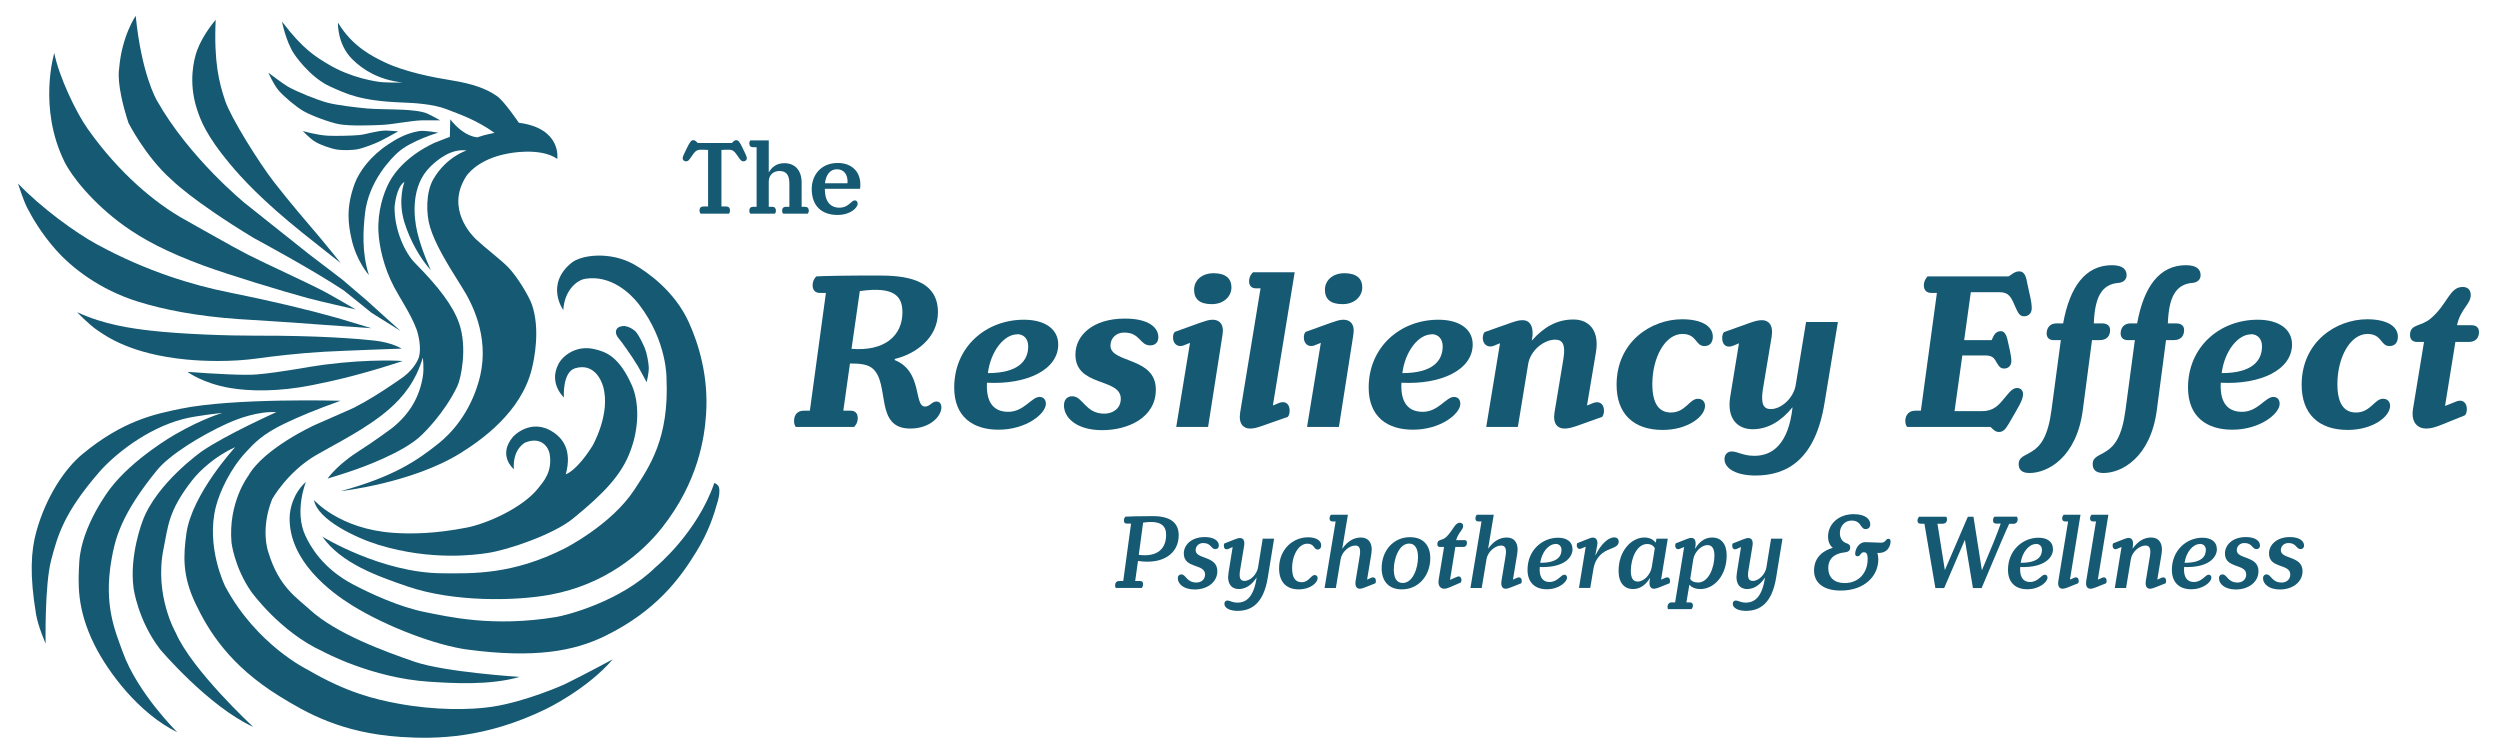 <?xml version="1.0" encoding="UTF-8"?>
<svg id="uuid-210ee2ec-e4f3-4c95-b9e1-b5b0a2af280f" data-name="production" xmlns="http://www.w3.org/2000/svg" viewBox="0 0 2073.13 626.26">
  <g>
    <path d="M274.19,71.95c13.02,5.81,24.56,11.79,59.62,13.05,9.2.33,25.51,1.26,36.4,5.53,10.36,4.06,24.48,8.65,39.91,19.67,0,0-8.11,1.43-14.09,3.63,0,0-10.58.36-22.65-14.86l-.34,14.55s-4.28,1.51-12.28,4.72c0,0-26.33,10.85-38.1,33.06-4.69,8.84-9.75,24.3-8.82,41.24.65,11.78,4.21,28.82,12.92,45.4,4.83,9.2,14.07,22.78,18.58,34.96,1.87,5.04,4.11,15.61,2.1,23.09,0,0-2.37,8.48-12.57,16.28,0,0-29.53,21.32-47.48,28.56l-26.45,11.65s-42.19,19.21-55.1,42.19c0,0-16.81,22.02-13.85,55.41,0,0,2.45,20.62,16.37,40.62,0,0,23.93,33.37,59.19,49.43,0,0,40.31,22.09,88.47,25.19,18.7,1.2,49.99,3.24,74.86-4,0,0-62.11-3.9-87.45-12.69-22.85-7.92-64.38-22.72-86.58-43.13-10.79-9.92-25.5-18.58-34.32-47.54,0,0-6.93-18.58,3.15-44.08,0,0,12.66-22.65,36.52-36.52,15.95-9.27,41.78-21.87,60.14-37.78,12.18-10.56,22.4-23.44,28.28-42.99,0,0,1.16,8.27.06,15.28-2.59,16.43-10.14,30.6-25.19,42.82,0,0-14.17,10.7-30.54,21.09,0,0-14.94,9.62-23.32,21.1,0,0,16.71-5.04,24.26-7.87,0,0,39.67-13.54,54.47-28.97,0,0,18.18-17.14,28.97-39.99,2.85-6.05,8.46-31.64,1.4-51.94-5.05-14.51-16.93-30.16-36.66-50.07-7.78-7.85-17.07-26.61-16.89-46.46,0,0,1.3-16.57,8.2-20.76,0,0-5.74,14.66-.13,33.22,4.5,14.86,13.24,30.52,22.04,39.99,0,0-7.62-15.97-11.33-31.8-2.75-11.72-5.84-37.77,11.02-54.15,5.89-5.72,17.23-15.07,29.94-13.3,0,0-16.69,5.14-27.5,23.68-6.37,10.93-6.19,28.78-2.76,40,4.17,13.63,13.14,28.67,26.8,50.34,7.4,11.73,22.4,39.52,14.76,72.77-2.84,12.37-11.5,37.78-34.8,56.36-17.34,13.83-36.79,27.38-80.87,39.34,0,0,59.19-6.56,99.26-31.51,17.25-10.74,50.29-33.81,59.19-69.76,2.01-8.11,7.18-33.01.07-53.47-2.24-6.45-11.78-22.84-19.9-31.15-5.56-5.69-18.92-15.92-26.23-22.75-3.2-2.98-25.72-25.33-8.38-52.37,0,0,8.61-14.24,34.74-18.97,0,0,26.49-5.56,40.82,4.48,0,0,3.96-25.32-31.87-29.98,0,0-12.04-17.81-18.05-22.04-8.4-5.92-19.84-10.29-37.92-13.15-14.03-2.22-38.4-6.9-54.88-14.77-10.74-5.13-27.19-13.23-39.15-33.07,0,0-.84,17.74,11.86,30.34,8.85,8.78,21.73,17.01,41.57,19.31,0,0-7.87.25-16.06-.21-5.56-.31-26.77-3.67-45.24-14.8-10.33-6.22-20.89-12.18-38.52-35.48,0,0,3.04,16.06,9.87,26.56,0,0,12.69,19.55,30.44,27.47Z" fill="#155973"/>
    <path d="M408,586.09c-17.77,2.73-47.49,3.07-78.14-2.68-18.26-3.42-42.13-8.88-74.69-28.03,0,0-42.29-20.32-68.42-69.12,0,0-16.37-32.91-7.64-66.41,3.26-12.5,11.99-31.26,25.05-45.19,6.64-7.09,13.35-14.69,32.73-23.85,11.5-5.43,23.68-10.62,45.49-18.48,0,0-88.36-2.51-132.59,6.63-21.42,4.43-47.8,9.75-81.5,37.67-14.82,12.28-30.16,35.56-38.1,64.01-4.62,16.53-5.63,36.46-.31,68.64,1.66,10.04,7.96,24.44,7.96,24.44,0,0-.93-48.37,4.65-69.46,5.42-20.47,10.5-38.86,39.46-72.4,12.41-14.38,39.13-36.2,69.51-44.26,11.74-3.12,33.01-5.18,33.01-5.18,0,0-15.88,4.32-39.81,18.17,0,0-34.36,19.65-53.26,44.56,0,0-24.02,30.82-25.66,61.06-.92,17-2.4,38.41,12.62,68.58,11.12,22.33,36.52,56.67,68.64,72.41,0,0-32.95-32.38-45.25-66.58-6.37-17.71-15.86-38.83-9.3-76.52,2.96-17.01,7.8-37.51,37.81-74.26,10.45-12.8,36.3-28.63,57.61-38.41,9.93-4.55,26.56-10.5,41.31-9.65,0,0-41.56,18.58-61.71,32.43,0,0-37.56,26.3-49.21,57.79,0,0-11.24,28.79-7.46,55.87,0,0,3.46,26.45,22.04,50.69,0,0,39.99,47.23,77.14,64.23,0,0-50.69-46.91-64.23-78.08,0,0-18.05-31.15-10.08-69.9,3.89-18.91,3.78-30.73,23.3-56.04,7-9.08,20.44-21.03,36.1-27.98,0,0-36.01,39.05-40.51,71.71-2.59,18.79-3.3,35.11,7.55,57.96,11.11,23.41,28.76,51.56,69.58,76.82,22.6,13.99,51.59,30.55,100.61,33.82,29.65,1.98,70.34,1.22,120.41-23.12,0,0,34.02-16.23,55.41-41.24,0,0-25.74,13.87-40.19,20.84,0,0-31.17,14.1-59.93,18.52Z" fill="#155973"/>
    <path d="M258.37,319.47c19.19-3.78,41.61-8.94,75.62-20.1,0,0-25.58-2.01-64.81,3-14.65,1.87-34.44,6.17-55.81,8.1-10.65.96-34.7-.4-57.91-2.1,0,0,12.65,9.51,35.16,13.34,16.73,2.85,40.1,3.2,67.76-2.24Z" fill="#155973"/>
    <path d="M268.89,291.68c18.29-.98,64.18-2.6,64.18-2.6,0,0-8.27-5.21-23.28-6.74-14.86-1.52-45.37-4.13-97.88-3.98-22.08.06-61.42-1.23-87.06-4.2-15.6-1.81-38.54-4.84-60.91-15.3,0,0,9.46,10.04,16.8,15,7.56,5.11,27.67,19.76,73.58,24.26,13.89,1.36,37.05,2.23,59.43-.92,12.28-1.73,35.5-4.46,55.14-5.51Z" fill="#155973"/>
    <path d="M114.29,250.08c21.11,6.63,48.75,12.06,82.88,14.48,17.38,1.23,37.6,2.2,64.01,4.3l46.75,3.31s-21.15-6.49-28.24-8.51c-22.31-6.36-55.32-14.31-90.32-21.3-27.97-5.59-66.98-16.81-109.06-39.76-17.98-9.81-46.2-30.33-65.4-50.43,0,0,4.66,14.48,7.61,20.12,4.33,8.3,11.77,21.29,23.68,34.73,13.49,15.22,36.41,33.12,68.1,43.07Z" fill="#155973"/>
    <path d="M141.95,148.73s16.5,17.1,68.41,48.61c0,0,48.61,26.11,74.71,43.51l23.1,18.6,24,15-11.7-10.5-15.9-14.4-20.7-17.7-27.91-21.3-52.81-42.01s-46.51-37.81-73.21-85.52c0,0-12.6-21.3-17.4-69.91,0,0-11.7,16.8-13.8,44.41,0,0-2.7,12.3,7.8,44.41,0,0,14.1,27.91,35.41,46.81Z" fill="#155973"/>
    <path d="M103.24,187.44c14.94,10.72,34.73,21.53,66.26,33.07,21.17,7.74,63.82,20.71,85.57,26.65,9.87,2.7,39.84,9.43,39.84,9.43,0,0-18.96-11.12-25.44-14.53-15.7-8.27-48.11-22.83-63.91-30.91-13.36-6.83-39.38-21.83-52.51-29.11-24.09-13.36-54.35-38.35-80.42-75.32-9.87-14-23.76-43.41-27.61-62.71,0,0-13.7,44.95,8.4,90.02,5.96,12.15,23.55,34.57,49.81,53.41Z" fill="#155973"/>
    <path d="M190.56,135.83c10.25,12.3,27.24,30.72,60.56,57.48,8.81,7.08,31.41,24.84,31.41,24.84,0,0-12.67-15.84-17.63-21.63-9.94-11.62-24.84-29-37.66-45.51-12.31-15.85-35.75-53.21-40.54-67.46-4.99-14.82-9.45-32.05-7.85-67.14,0,0-10.48,11.96-15.39,25.32-2.88,7.85-7.22,26.43-.32,48.23,3.04,9.61,7.95,22.52,27.41,45.87Z" fill="#155973"/>
    <path d="M596.18,404.1c-.73-2.58-3.84-3.61-3.84-3.61-14.2,41.51-48.61,69.76-48.61,69.76-29.26,28.81-74.53,40.1-82.58,41.42-52.75,8.69-90.26-.46-108.47-4.05-21.7-4.27-45.67-15.5-59.86-22.95-25.44-13.37-35.57-31.85-39.61-40.51-9.39-20.12.45-44.56.45-44.56-10.35,9.45-13.45,21.9-13.5,30.16-.24,35.54,33.79,61.06,51.67,72.15,29.26,18.15,70.49,33.41,95.96,36.77,55.57,7.34,88.17,1.32,113.87-11.25,42.67-20.87,62.29-47.93,75.76-69.9,10.45-17.04,14.41-30.05,17.93-42.34.9-3.15,1.72-7.97.84-11.09Z" fill="#155973"/>
    <path d="M467.1,257.09c.93-15.84,10.81-24.74,18.35-25.93,20.85-3.27,37.07,11.73,44.27,21.06,23.83,30.89,22.99,61.96,22.99,61.96,2.22,49.32-14.1,72.69-26.56,91.79-19.09,29.27-57.92,48.83-57.92,48.83-43.33,21.9-76.24,20.79-101.75,20.6-50.39-.39-99.19-30.4-99.19-30.4,15.55,22.04,45.2,32.62,70.6,41.31,38.07,13.03,89.27,12.24,118.52,6.82,45.54-8.45,75.94-34.43,92.6-55.56,30.22-38.31,35.19-74.98,36.49-93.89,2.17-31.56-6.13-58.23-14.14-76.08-11.81-26.32-34.91-42.25-45.5-48.26-19.44-11.04-43.64-8.18-51.95-1.38-22.1,18.06-6.83,39.15-6.83,39.15Z" fill="#155973"/>
    <path d="M386.72,437.56c-25.43,4.98-45.19,5.35-60.45,4.3-45.05-3.12-65.89-27.23-65.89-27.23,2.75,16.38,35.36,31.66,53.6,37.22,44.45,13.56,81.29,8.04,89.78,6.82,18.16-2.62,55.44-15.73,71.15-28.45,27.2-22.04,39.8-36.57,46.81-53.59,9.17-22.28,8-44.16,2.23-57.14-10.67-24-21.54-27.93-31.85-30.14-14.02-3.01-25.17,5.23-28.96,12.45-8.46,16.11,4.46,27.79,4.46,27.79,0,0-1.44-21.1,9.44-24.25,15.25-4.41,21.43,9.41,23.07,15.07,6.55,22.67-8.78,49.28-8.78,49.28-13.51,21.43-22.15,23.59-22.15,23.59,5.64-20.71-3.5-30.19-9.96-34.6-19-12.98-33.81,3.54-33.81,3.54-13.11,15.47.66,26.87.66,26.87-1.05-17.43,9.73-22.23,9.73-22.23,13.51-5.13,19.15,4.35,20.03,9.78,2.36,14.68-5.13,22.75-9.7,28.44-12.89,16.04-41.89,29.08-59.37,32.5Z" fill="#155973"/>
    <path d="M329.79,126.53c10.99-9.96,33.61-16.5,33.61-16.5,0,0-11.38-2.08-15.75-1.35-11.93,1.99-20.38,7.52-25.81,11.1-14.55,9.6-23.85,22.24-27.61,32.26-7.65,20.4-5.25,34.55-2.85,45.61,4.13,19.08,14.55,30.46,14.55,30.46-6.15-18.9-4.66-38.08-3.3-50.71,2.95-27.36,22.35-46.51,27.16-50.86Z" fill="#155973"/>
    <path d="M313.59,117.81c4.11-1.85,16.62-8.87,16.62-8.87,0,0-7.8-.69-9.97-.69-7.62,0-16.53,3.19-22.3,3.74-6.45.61-19.43.85-25.91.55-9-.42-20.92-3.88-20.92-3.88,0,0,5.68,6.1,10.25,8.87,4.42,2.68,13.04,5.72,18.15,6.51,4.04.63,12.61.69,17.73-.42,4.23-.91,12.4-4.04,16.35-5.82Z" fill="#155973"/>
    <path d="M251.25,91.9c6.9,4,22.08,9.62,29.92,11.08,8.95,1.68,27.34,1.01,36.43.55,8.04-.41,23.95-3.53,32-3.74,3.23-.08,15.38,0,15.38,0,0,0-7.07-4.02-10.81-5.68-4.93-2.19-15.23-2.83-18.84-3.05-7.71-.47-23.2-.41-30.89-1.11-8.33-.76-25.04-2.66-33.11-4.85-8.73-2.37-24.52-8.75-32.42-13.16-4.13-2.31-16.35-11.64-16.35-11.64,0,0,4.29,9.84,8.59,14.82,4.27,4.96,14.43,13.48,20.09,16.76Z" fill="#155973"/>
    <path d="M519.28,288.95c2.73,3.84,7.4,10.79,9.79,14.85,1.89,3.22,7.1,13.12,7.1,13.12,0,0,2.09-7.4,1.8-12.7-.23-4.04-1.56-11.08-3.01-14.86-1.37-3.58-4.74-10.44-7.07-13.48-2.11-2.76-6.42-5.04-9.91-5.52-2.02-.28-5.57.74-6.58,2.52-1.62,2.84.16,5.93,1.14,7.07,1.95,2.27,5.24,6.89,6.74,9.02Z" fill="#155973"/>
  </g>
  <g>
    <path d="M767.15,337.14c3.99,0,5.51-4.18,9.5-4.18,2.66,0,3.99,2.09,3.99,4.94,0,7.22-9.31,17.48-25.84,17.48-29.83,0-16.53-37.05-31.16-49.78-3.99-3.42-9.88-4.18-18.81-4.18l-5.51,39.14h6.08c3.61,0,5.89,2.09,5.89,6.08s-2.09,6.46-3.04,7.41h-48.45c-.38-.76-1.33-2.09-1.33-4.94,0-5.32,3.04-8.55,7.98-8.55h5.13l13.3-97.66h-5.13c-3.61,0-5.89-2.28-5.89-6.27s2.09-6.46,3.04-7.41c4.75-.38,24.89-.76,51.3-.76,20.71,0,49.59,2.28,49.59,30.4,0,22.04-19.38,34.96-35.72,38.76l-.19.95c23.56,9.31,15.58,38.57,25.27,38.57ZM706.16,289.26c27.55,2.28,42.18-11.02,42.18-30.21,0-12.92-6.08-21.85-35.34-17.67l-6.84,47.69v.19Z" fill="#155973"/>
    <path d="M818.45,317.38c-.76,13.68,3.61,24.13,17.67,24.13,12.92,0,19.38-12.35,25.84-12.35,3.61,0,5.32,2.47,5.32,5.7,0,8.17-16.15,21.47-39.33,21.47-21.09,0-36.67-10.64-36.67-34.96,0-33.63,26.22-56.24,57.76-56.24,18.05,0,28.5,8.17,28.5,20.52,0,20.9-25.84,33.44-59.09,31.73ZM843.34,277.29c-10.64,0-21.85,13.87-24.13,32.11,25.27,0,33.44-10.26,33.44-22.23,0-5.89-3.42-10.07-9.31-10.07v.19Z" fill="#155973"/>
    <path d="M932.83,264.18c19.95,0,27.74,7.6,27.74,15.39,0,4.37-2.66,6.84-6.84,6.84-8.55,0-8.17-10.64-21.47-10.64-6.46,0-11.4,4.37-11.4,10.83,0,14.82,37.62,9.12,37.62,36.48,0,23.37-23.18,33.63-44.46,33.63s-31.73-10.26-31.73-20.52c0-4.94,2.85-7.6,6.84-7.6,8.93,0,10.83,14.44,26.6,14.44,7.22,0,13.68-4.37,13.68-12.35,0-17.67-37.62-9.5-37.62-36.67,0-15.77,14.25-29.83,41.04-29.83Z" fill="#155973"/>
    <path d="M986.79,284.32l-5.7,2.28c-4.94,1.52-8.36-1.9-8.36-6.65,0-1.71.38-3.8,1.52-4.75l21.09-7.6c4.56-1.52,7.03-2.47,10.26-2.47,5.32,0,9.69,3.42,8.17,12.54l-11.97,76.38h-26.41l11.4-69.54v-.19ZM1006.36,226.56c10.26,0,14.82,4.56,14.82,11.78s-6.08,13.87-16.34,13.87-14.63-4.37-14.63-11.97,6.27-13.68,16.15-13.68Z" fill="#155973"/>
    <path d="M1069.44,340.56c0,2.09-.57,3.99-1.52,5.13l-21.09,7.41c-4.37,1.52-7.03,2.28-10.26,2.28-5.13,0-9.69-3.61-8.17-13.3l16.91-102.98h-3.99c-3.42,0-5.51-2.28-5.51-5.7,0-4.37,2.28-6.65,3.23-7.6h34.58l-18.05,110.2.19.19,5.51-2.28c5.51-1.71,8.17,1.9,8.17,6.65Z" fill="#155973"/>
    <path d="M1095.27,284.32l-5.7,2.28c-4.94,1.52-8.36-1.9-8.36-6.65,0-1.71.38-3.8,1.52-4.75l21.09-7.6c4.56-1.52,7.03-2.47,10.26-2.47,5.32,0,9.69,3.42,8.17,12.54l-11.97,76.38h-26.41l11.4-69.54v-.19ZM1114.84,226.56c10.26,0,14.82,4.56,14.82,11.78s-6.08,13.87-16.34,13.87-14.63-4.37-14.63-11.97,6.27-13.68,16.15-13.68Z" fill="#155973"/>
    <path d="M1162.15,317.38c-.76,13.68,3.61,24.13,17.67,24.13,12.92,0,19.38-12.35,25.84-12.35,3.61,0,5.32,2.47,5.32,5.7,0,8.17-16.15,21.47-39.33,21.47-21.09,0-36.67-10.64-36.67-34.96,0-33.63,26.22-56.24,57.76-56.24,18.05,0,28.5,8.17,28.5,20.52,0,20.9-25.84,33.44-59.09,31.73ZM1187.04,277.29c-10.64,0-21.85,13.87-24.13,32.11,25.27,0,33.44-10.26,33.44-22.23,0-5.89-3.42-10.07-9.31-10.07v.19Z" fill="#155973"/>
    <path d="M1321.94,333.91c5.32-1.52,8.17,1.9,8.17,6.65,0,2.09-.57,3.99-1.52,5.13l-21.28,7.6c-4.56,1.52-7.03,2.09-10.07,2.09-5.32,0-9.69-3.61-8.17-13.3l7.41-44.65c1.9-11.78-.76-15.77-6.84-15.77-9.5,0-20.71,9.12-22.42,20.33l-8.55,52.06h-26.22l11.4-69.16-.19-.19-5.51,2.28c-4.94,1.52-8.55-1.9-8.55-6.65,0-1.9.57-3.99,1.52-4.94l21.47-7.6c4.56-1.52,6.84-2.28,10.07-2.28,5.13,0,8.93,3.8,8.17,12.92l-.57,3.8h.19c9.69-10.83,20.33-17.29,34.39-17.29,12.16,0,21.66,8.36,18.62,26.98l-7.41,44.08.19.19,5.7-2.28Z" fill="#155973"/>
    <path d="M1370.2,318.52c0,16.72,5.89,23.56,15.39,23.56,12.16,0,15.39-11.4,22.42-11.4,3.8,0,5.89,2.47,5.89,5.89,0,8.74-14.06,19.95-35.15,19.95-24.32,0-38.19-13.49-38.19-37.43,0-35.72,28.69-54.34,54.34-54.34,16.15,0,25.46,5.7,25.46,14.44,0,4.94-2.66,7.79-6.84,7.79-7.79,0-6.08-9.88-18.24-10.07-14.63,0-25.08,19.76-25.08,41.61Z" fill="#155973"/>
    <path d="M1453.41,355.95c-12.16,0-21.66-8.36-18.62-26.98l7.22-44.08v-.19l-5.51,2.28c-5.51,1.71-8.36-1.71-8.36-6.46,0-2.09.38-3.99,1.52-5.13l21.28-7.6c4.37-1.52,7.03-2.28,10.26-2.28,5.13,0,9.5,3.8,7.98,13.49l-7.41,44.46c-1.71,11.78.76,15.77,6.65,15.77,9.12,0,19.19-9.69,20.71-20.14l8.55-52.06h26.41l-11.02,66.69c-7.6,47.69-31.35,60.61-57.38,60.61-15.39,0-25.65-5.51-25.65-13.68,0-3.42,2.28-6.27,5.89-6.27,5.13,0,9.31,3.61,19,3.61,15.01,0,28.12-9.88,31.54-40.09h-.19c-8.93,11.02-19.95,18.05-32.87,18.05Z" fill="#155973"/>
    <path d="M1684.84,255.44c0,4.56-2.85,6.84-6.46,6.84-3.99,0-5.13-3.42-7.6-8.74-3.04-7.22-5.13-11.21-12.35-11.21h-24.13l-5.51,39.71h22.8c1.52-3.04,2.66-7.41,7.6-7.41,2.09,0,3.99,1.33,5.32,6.27,1.52,6.46,3.42,14.25,3.42,18.43,0,3.8-2.47,6.27-5.89,6.27-2.85,0-3.99-1.14-6.08-4.56-1.9-3.23-3.04-6.27-9.31-6.27h-19.38l-6.46,46.17h22.8c9.31,0,13.68-4.75,18.43-10.64,4.75-5.7,7.03-8.55,10.64-8.55,2.66,0,4.94,1.71,4.94,5.13,0,4.94-4.18,11.21-11.97,24.7-2.66,4.56-4.75,6.65-7.98,6.65s-4.94-2.28-7.03-4.18h-69.16c-.57-.76-1.52-2.28-1.52-4.94,0-5.13,3.23-8.55,8.17-8.55h4.75l13.3-97.66h-4.75c-3.8,0-6.08-2.28-6.08-6.27s2.28-6.46,3.04-7.41h67.26c2.28-1.33,4.94-4.18,8.74-4.18,4.94,0,5.89,5.32,6.84,10.45l2.66,12.16c.57,3.04.95,5.51.95,7.79Z" fill="#155973"/>
    <path d="M1751.33,219.91c9.5,0,12.16,3.99,12.16,8.36,0,2.85-1.9,5.7-6.27,6.27-15.01.95-20.14,12.92-20.9,33.63h6.84c4.56,0,6.65,2.28,6.65,5.51,0,4.18-2.09,8.36-8.55,8.36h-6.46l-7.6,57.76c-5.13,39.52-29.07,52.44-44.27,52.44-7.03,0-8.93-3.42-8.93-7.41,0-6.08,5.13-6.65,11.21-10.64,7.03-4.37,13.11-12.35,15.96-34.01l7.79-58.14h-5.89c-4.18,0-5.89-2.47-5.89-5.51,0-4.75,2.85-8.36,8.17-8.36h5.51c5.51-30.59,18.62-48.26,40.47-48.26Z" fill="#155973"/>
    <path d="M1812.7,219.91c9.5,0,12.16,3.99,12.16,8.36,0,2.85-1.9,5.7-6.27,6.27-15.01.95-20.14,12.92-20.9,33.63h6.84c4.56,0,6.65,2.28,6.65,5.51,0,4.18-2.09,8.36-8.55,8.36h-6.46l-7.6,57.76c-5.13,39.52-29.07,52.44-44.27,52.44-7.03,0-8.93-3.42-8.93-7.41,0-6.08,5.13-6.65,11.21-10.64,7.03-4.37,13.11-12.35,15.96-34.01l7.79-58.14h-5.89c-4.18,0-5.89-2.47-5.89-5.51,0-4.75,2.85-8.36,8.17-8.36h5.51c5.51-30.59,18.62-48.26,40.47-48.26Z" fill="#155973"/>
    <path d="M1841.58,317.38c-.76,13.68,3.61,24.13,17.67,24.13,12.92,0,19.38-12.35,25.84-12.35,3.61,0,5.32,2.47,5.32,5.7,0,8.17-16.15,21.47-39.33,21.47-21.09,0-36.67-10.64-36.67-34.96,0-33.63,26.22-56.24,57.76-56.24,18.05,0,28.5,8.17,28.5,20.52,0,20.9-25.84,33.44-59.09,31.73ZM1866.47,277.29c-10.64,0-21.85,13.87-24.13,32.11,25.27,0,33.44-10.26,33.44-22.23,0-5.89-3.42-10.07-9.31-10.07v.19Z" fill="#155973"/>
    <path d="M1938.29,318.52c0,16.72,5.89,23.56,15.39,23.56,12.16,0,15.39-11.4,22.42-11.4,3.8,0,5.89,2.47,5.89,5.89,0,8.74-14.06,19.95-35.15,19.95-24.32,0-38.19-13.49-38.19-37.43,0-35.72,28.69-54.34,54.34-54.34,16.15,0,25.46,5.7,25.46,14.44,0,4.94-2.66,7.79-6.84,7.79-7.79,0-6.08-9.88-18.24-10.07-14.63,0-25.08,19.76-25.08,41.61Z" fill="#155973"/>
    <path d="M2004.41,283.56c-4.18,0-5.89-2.47-5.89-5.7,0-9.5,8.93-6.65,17.29-13.87,13.87-11.78,15.39-26.03,26.41-26.03,4.56,0,6.65,2.85,6.65,6.65,0,7.79-8.36,11.21-11.4,25.08h11.97c4.37,0,6.27,2.28,6.27,5.7,0,3.99-2.09,8.17-8.36,8.17h-11.21l-8.55,52.82.19.19,9.5-3.8c5.32-1.9,8.36,1.71,8.36,6.46,0,2.09-.57,3.99-1.52,5.13l-19.76,7.98c-5.32,2.09-8.74,3.04-12.54,3.04-6.46,0-12.73-4.56-10.83-16.34l9.12-55.48h-5.7Z" fill="#155973"/>
  </g>
  <g>
    <path d="M617.78,126.86c.9,1.8,1.53,3.24,1.53,4.5-.09,1.62-1.44,2.43-2.79,2.43-1.98,0-2.97-1.8-4.41-3.87-2.88-4.14-4.05-5.76-7.74-5.76-1.53,0-3.78,0-6.12.18v46.89h3.96c2.07,0,3.15,1.17,3.15,3.33,0,1.44-.63,2.34-.9,2.61h-23.49c-.18-.27-.9-1.17-.9-2.61,0-2.16,1.08-3.33,3.24-3.33h3.87v-46.89c-2.34-.18-4.5-.18-6.12-.18-3.69,0-4.86,1.62-7.74,5.76-1.44,2.07-2.43,3.87-4.41,3.87-1.35,0-2.7-.81-2.79-2.43,0-1.26.63-2.7,1.53-4.5l1.98-4.14c2.61-5.22,3.51-6.48,5.31-6.48,1.62,0,2.61,1.26,3.6,2.34h28.35c1.08-1.08,1.98-2.34,3.6-2.34,1.8,0,2.79,1.26,5.31,6.48l1.98,4.14Z" fill="#155973"/>
    <path d="M667.64,171.5c1.98,0,3.06,1.17,3.06,3.24,0,1.35-.63,2.16-.9,2.43h-20.34c-.27-.27-.9-1.08-.9-2.43,0-2.07,1.08-3.24,3.06-3.24h2.97v-19.17c0-6.48-1.98-10.53-8.19-10.53-5.31,0-8.91,3.6-8.91,8.73v20.97h2.97c1.89,0,2.97,1.17,2.97,3.24,0,1.35-.54,2.16-.81,2.43h-20.43c-.27-.27-.81-1.08-.81-2.43,0-2.07,1.08-3.24,3.06-3.24h2.97v-49.41h-2.97c-1.98,0-3.06-1.17-3.06-3.15,0-1.44.54-2.25.81-2.52h15.3v26.46h.09c2.25-3.87,5.94-7.56,12.78-7.56,9.27,0,14.4,6.3,14.4,16.2v19.98h2.88Z" fill="#155973"/>
    <path d="M684.02,156.56c-.18,9.54,3.96,15.66,11.97,15.66s9.72-6.03,12.87-6.03c1.26,0,2.34.9,2.34,2.7,0,3.51-6.12,9.36-16.65,9.36-12.69,0-21.42-7.02-21.42-21.51,0-11.7,7.83-21.6,21.6-21.6,12.06,0,18.72,7.74,18.72,17.73,0,1.89-.09,2.97-.27,3.69h-29.16ZM684.11,151.97h18.63c.09-.54.09-.99.09-1.44,0-5.13-2.43-10.17-8.91-10.17-5.76,0-9.09,4.95-9.81,11.61Z" fill="#155973"/>
  </g>
  <g>
    <path d="M931.99,431.59c0-1.89.99-2.79,1.26-3.15,1.89-.18,11.88-.45,22.68-.45,15.66,0,21.51,6.3,21.51,15.93,0,14.85-12.78,24.48-33.75,21.24l-2.34,16.65h4.14c1.62,0,2.43.9,2.43,2.61,0,1.89-.81,2.79-1.17,3.15h-21.51c-.09-.27-.54-.81-.54-1.98,0-2.25,1.08-3.78,3.42-3.78h3.33l6.48-47.61h-3.42c-1.71,0-2.52-.81-2.52-2.61ZM944.32,460.12c16.29,2.07,22.68-5.85,22.68-16.56,0-6.3-2.79-12.6-19.08-10.17l-3.6,26.82v-.09Z" fill="#155973"/>
    <path d="M999.04,445.36c8.1,0,11.7,3.42,11.7,7.02,0,1.8-1.17,2.97-2.88,2.97-3.78,0-3.33-5.04-10.08-5.04-3.6,0-6.3,2.52-6.3,5.94,0,7.74,18,4.41,18,17.37,0,9.27-8.46,15.21-18.81,15.21-9.36,0-13.95-4.86-13.95-9.18,0-2.25,1.26-3.33,2.88-3.33,3.96,0,4.23,6.75,12.6,6.75,3.78,0,7.11-2.43,7.11-6.66,0-9.27-17.64-4.59-17.64-17.46,0-6.84,6.03-13.59,17.37-13.59Z" fill="#155973"/>
    <path d="M1027.21,488.47c-5.76,0-9.99-4.23-8.46-13.5l3.42-21.24v-.09l-3.69,1.62c-2.43.9-3.6-.63-3.6-2.7,0-.81.09-1.53.45-1.89l8.91-3.51c1.62-.63,2.7-.99,4.05-.99,2.34,0,4.14,1.71,3.42,6.39l-3.42,20.61c-.99,6.21.36,8.55,3.69,8.55,5.13,0,10.35-5.67,11.25-11.16l3.87-23.85h9.45l-5.22,32.13c-3.51,21.69-13.59,27.72-25.11,27.72-6.39,0-10.89-2.34-10.89-5.85,0-1.53.9-2.7,2.43-2.7,2.34,0,3.96,1.71,8.46,1.71,7.74,0,13.59-5.4,15.84-20.7h-.09c-3.78,5.76-8.73,9.45-14.76,9.45Z" fill="#155973"/>
    <path d="M1071.49,471.19c0,7.65,2.52,11.61,7.92,11.61,6.12,0,7.56-5.94,10.8-5.94,1.53,0,2.43,1.08,2.43,2.52,0,3.96-6.21,9.36-15.57,9.36-10.44,0-16.38-6.12-16.38-17.46,0-16.11,11.79-25.74,24.03-25.74,7.11,0,10.89,2.97,10.89,6.66,0,2.25-1.26,3.51-2.97,3.51-3.33,0-2.43-4.77-8.46-4.86-7.11-.09-12.69,9.27-12.69,20.34Z" fill="#155973"/>
    <path d="M1140.97,481.72c0,.81-.18,1.62-.45,1.98l-8.91,3.51c-1.62.54-2.7.99-4.05.99-2.34,0-4.14-1.8-3.42-6.48l3.42-20.7c.99-6.21-.36-8.64-3.69-8.64-5.31,0-11.25,5.49-12.15,11.34l-3.96,23.85h-9.36l9.18-55.17h-2.79c-1.44,0-2.25-.99-2.25-2.43,0-1.89.9-2.79,1.26-3.15h13.95l-4.68,28.08h.09c4.32-5.94,9.18-9.18,15.48-9.18,5.76,0,10.08,4.23,8.55,13.59l-3.51,21.24v.09l3.69-1.62c2.43-.81,3.6.72,3.6,2.7Z" fill="#155973"/>
    <path d="M1145.74,471.19c0-14.76,9.9-25.74,23.49-25.74,11.34,0,16.83,7.11,16.83,17.46,0,14.58-9.99,25.83-23.49,25.83-11.52,0-16.83-7.29-16.83-17.55ZM1175.89,462.01c0-6.21-1.98-11.25-7.38-11.25-8.55,0-12.69,12.87-12.69,21.42,0,6.39,1.89,11.25,7.38,11.25,8.55,0,12.69-12.51,12.69-21.42Z" fill="#155973"/>
    <path d="M1194.07,453.55c-1.53,0-2.16-.81-2.16-2.34,0-4.41,4.14-2.61,7.65-6.12,5.76-5.94,6.93-11.61,10.98-11.61,1.62,0,2.79.99,2.79,2.7,0,3.24-3.69,4.86-5.85,11.7h6.84c1.62,0,2.16.9,2.16,2.25,0,1.71-.81,3.42-3.06,3.42h-6.57l-4.41,27.18.09.09,5.76-2.52c2.34-.99,3.6.63,3.6,2.7,0,.81-.18,1.53-.45,1.98l-8.64,3.78c-2.07.81-3.51,1.44-5.22,1.44-2.7,0-5.4-2.07-4.59-7.38l4.5-27.27h-3.42Z" fill="#155973"/>
    <path d="M1261.93,481.72c0,.81-.18,1.62-.45,1.98l-8.91,3.51c-1.62.54-2.7.99-4.05.99-2.34,0-4.14-1.8-3.42-6.48l3.42-20.7c.99-6.21-.36-8.64-3.69-8.64-5.31,0-11.25,5.49-12.15,11.34l-3.96,23.85h-9.36l9.18-55.17h-2.79c-1.44,0-2.25-.99-2.25-2.43,0-1.89.9-2.79,1.26-3.15h13.95l-4.68,28.08h.09c4.32-5.94,9.18-9.18,15.48-9.18,5.76,0,10.08,4.23,8.55,13.59l-3.51,21.24v.09l3.69-1.62c2.43-.81,3.6.72,3.6,2.7Z" fill="#155973"/>
    <path d="M1304.05,455.17c0,7.92-8.1,15.75-27.18,15.03-.63,6.57,1.35,12.42,8.1,12.42s9.36-6.03,12.24-6.03c1.44,0,2.25.99,2.25,2.43,0,3.6-6.75,9.63-16.74,9.63s-16.02-5.76-16.02-16.11c0-16.2,12.15-26.64,25.38-26.64,7.65,0,11.88,3.78,11.88,9.18l.09.09ZM1289.92,451.12c-5.76,0-11.43,6.75-12.69,15.57,14.31.09,17.64-5.4,17.64-10.71,0-2.97-1.89-4.95-4.95-4.95v.09Z" fill="#155973"/>
    <path d="M1323.13,460.39c4.14-8.73,10.35-14.76,15.39-14.76,2.52,0,3.87,1.44,3.78,3.78-.09,2.61-2.16,4.05-6.84,5.76-5.94,2.16-12.33,6.3-14.13,16.74l-2.61,15.66h-9.36l5.58-34.11-.09-.09-3.6,1.53c-2.34.9-3.69-.63-3.69-2.79,0-.63.09-1.44.45-1.71l8.91-3.51c1.62-.63,2.7-1.08,4.05-1.08,2.34,0,4.32,1.89,3.51,6.39l-1.53,8.19h.18Z" fill="#155973"/>
    <path d="M1381.27,479.02c2.25-.81,3.6.54,3.6,2.7,0,.81-.18,1.62-.45,1.98l-8.82,3.51c-1.62.54-2.79.99-4.14.99-2.25,0-4.14-1.71-3.51-6.3l.36-2.61h-.09c-2.61,4.32-7.02,9.18-14.04,9.18s-11.97-4.95-11.97-15.03c0-16.83,10.8-27.72,21.42-27.72,4.86,0,7.65,2.16,9.36,4.23h.09l.54-3.24h9.36l-5.49,33.84.09.09,3.69-1.62ZM1365.88,451.12c-8.19,0-13.5,11.25-13.5,22.32,0,5.67,1.71,8.82,5.67,8.82,5.4,0,10.71-5.94,11.7-12.06l2.52-15.66c-1.17-1.98-3.06-3.42-6.39-3.42Z" fill="#155973"/>
    <path d="M1419.88,445.72c7.11,0,11.97,5.04,11.97,14.76,0,16.83-10.44,27.99-21.78,27.99-4.86,0-7.65-1.8-9.09-3.51h-.09l-2.43,14.58h2.97c1.62,0,2.43.99,2.43,2.43,0,1.89-.9,2.79-1.26,3.15h-19.44c-.09-.27-.36-.81-.36-1.71,0-2.34,1.26-3.87,3.51-3.87h2.79l7.47-45.81-.09-.09-3.69,1.53c-2.25.9-3.6-.63-3.6-2.79,0-.63.09-1.44.45-1.8l8.91-3.51c1.62-.63,2.7-.99,4.05-.99,2.43,0,3.87,1.8,3.42,6.39l-.45,2.43h.18c2.7-4.5,7.11-9.18,14.13-9.18ZM1408.18,483.06c8.64,0,13.5-12.33,13.5-22.32,0-5.49-1.71-8.73-5.76-8.73-4.68,0-10.62,5.13-11.79,11.88l-2.52,16.2c1.08,1.8,3.15,2.97,6.57,2.97Z" fill="#155973"/>
    <path d="M1448.77,488.47c-5.76,0-9.99-4.23-8.46-13.5l3.42-21.24v-.09l-3.69,1.62c-2.43.9-3.6-.63-3.6-2.7,0-.81.09-1.53.45-1.89l8.91-3.51c1.62-.63,2.7-.99,4.05-.99,2.34,0,4.14,1.71,3.42,6.39l-3.42,20.61c-.99,6.21.36,8.55,3.69,8.55,5.13,0,10.35-5.67,11.25-11.16l3.87-23.85h9.45l-5.22,32.13c-3.51,21.69-13.59,27.72-25.11,27.72-6.39,0-10.89-2.34-10.89-5.85,0-1.53.9-2.7,2.43-2.7,2.34,0,3.96,1.71,8.46,1.71,7.74,0,13.59-5.4,15.84-20.7h-.09c-3.78,5.76-8.73,9.45-14.76,9.45Z" fill="#155973"/>
    <path d="M1557.58,463.99c0,13.14-10.8,25.74-31.23,25.74-14.22,0-22.05-6.48-22.05-16.56,0-11.61,8.28-16.83,15.57-18.9-2.52-1.89-3.96-5.13-3.96-9.36,0-10.26,8.64-18.54,21.24-18.54,9.99,0,13.77,4.32,13.77,8.46,0,2.79-1.98,3.96-3.78,3.96-4.68,0-3.33-7.11-11.79-7.11-5.58,0-9.63,4.68-9.63,10.35,0,4.86,2.52,7.38,5.22,8.37,2.16.72,3.33,1.44,3.33,3.69,0,3.15-2.52,3.78-5.04,4.05-6.21.63-13.14,3.87-13.14,12.87,0,7.74,4.86,12.51,13.59,12.51,11.88,0,19.08-8.64,19.08-19.98,0-5.13-1.62-5.58-3.24-5.58-2.79,0-2.43,3.33-5.22,3.33-1.26,0-1.89-.63-1.89-2.16,0-3.51,2.79-9.54,8.46-9.54,3.15,0,10.89.45,12.87.45,4.41,0,3.6-3.24,6.3-3.24.99,0,1.71.63,1.71,2.16,0,3.24-2.07,10.17-10.98,9.54v.09c.54,1.35.81,3.42.81,5.4Z" fill="#155973"/>
    <path d="M1672.6,428.62c.18.27.54.9.54,1.98,0,2.25-1.26,3.78-3.6,3.78h-3.42c-1.08,2.16-3.78,8.28-6.93,15.66l-15.93,37.62h-7.2l-6.66-39.87h-.09l-17.1,39.87h-7.29l-9.09-53.37h-2.97c-1.98,0-2.79-.9-2.79-2.61,0-1.8,1.08-2.79,1.26-3.15h22.59c.18.27.63.9.63,2.07,0,2.34-1.26,3.69-3.6,3.69h-4.32l6.12,38.34h.09l18.99-44.1h4.68l6.93,44.1h.18l9.63-23.04c2.88-7.11,4.5-11.61,5.85-15.39h-3.69c-1.8,0-2.7-.9-2.7-2.7s.81-2.7,1.35-3.06h18.45l.09.18Z" fill="#155973"/>
    <path d="M1702.48,455.17c0,7.92-8.1,15.75-27.18,15.03-.63,6.57,1.35,12.42,8.1,12.42s9.36-6.03,12.24-6.03c1.44,0,2.25.99,2.25,2.43,0,3.6-6.75,9.63-16.74,9.63s-16.02-5.76-16.02-16.11c0-16.2,12.15-26.64,25.38-26.64,7.65,0,11.88,3.78,11.88,9.18l.09.09ZM1688.35,451.12c-5.76,0-11.43,6.75-12.69,15.57,14.31.09,17.64-5.4,17.64-10.71,0-2.97-1.89-4.95-4.95-4.95v.09Z" fill="#155973"/>
    <path d="M1723.81,481.72c0,.81-.18,1.62-.54,1.98l-8.82,3.51c-1.53.54-2.7.99-4.05.99-2.43,0-4.23-1.71-3.51-6.48l8.1-49.32h-2.61c-1.44,0-2.34-.99-2.34-2.43,0-1.89.99-2.79,1.26-3.15h13.95l-8.73,53.73v.09l3.69-1.62c2.43-.9,3.6.72,3.6,2.7Z" fill="#155973"/>
    <path d="M1746.94,481.72c0,.81-.18,1.62-.54,1.98l-8.82,3.51c-1.53.54-2.7.99-4.05.99-2.43,0-4.23-1.71-3.51-6.48l8.1-49.32h-2.61c-1.44,0-2.34-.99-2.34-2.43,0-1.89.99-2.79,1.26-3.15h13.95l-8.73,53.73v.09l3.69-1.62c2.43-.9,3.6.72,3.6,2.7Z" fill="#155973"/>
    <path d="M1792.66,479.02c2.43-.81,3.6.72,3.6,2.7,0,.81-.18,1.62-.45,1.98l-8.91,3.51c-1.62.54-2.7.99-4.05.99-2.34,0-4.14-1.8-3.42-6.48l3.42-20.7c.99-6.21-.36-8.64-3.69-8.64-5.31,0-11.25,5.49-12.15,11.34l-3.96,23.85h-9.36l5.58-33.84-.09-.09-3.69,1.53c-2.25.9-3.6-.63-3.6-2.61,0-.81.09-1.62.45-1.98l8.91-3.51c1.71-.63,2.7-.99,4.05-.99,2.34,0,3.96,1.8,3.42,6.39l-.27,2.34h.09c4.23-5.76,9.09-9.09,15.39-9.09,5.76,0,10.08,4.23,8.55,13.59l-3.51,21.24v.09l3.69-1.62Z" fill="#155973"/>
    <path d="M1838.38,455.17c0,7.92-8.1,15.75-27.18,15.03-.63,6.57,1.35,12.42,8.1,12.42s9.36-6.03,12.24-6.03c1.44,0,2.25.99,2.25,2.43,0,3.6-6.75,9.63-16.74,9.63s-16.02-5.76-16.02-16.11c0-16.2,12.15-26.64,25.38-26.64,7.65,0,11.88,3.78,11.88,9.18l.09.09ZM1824.25,451.12c-5.76,0-11.43,6.75-12.69,15.57,14.31.09,17.64-5.4,17.64-10.71,0-2.97-1.89-4.95-4.95-4.95v.09Z" fill="#155973"/>
    <path d="M1862.41,445.36c8.1,0,11.7,3.42,11.7,7.02,0,1.8-1.17,2.97-2.88,2.97-3.78,0-3.33-5.04-10.08-5.04-3.6,0-6.3,2.52-6.3,5.94,0,7.74,18,4.41,18,17.37,0,9.27-8.46,15.21-18.81,15.21-9.36,0-13.95-4.86-13.95-9.18,0-2.25,1.26-3.33,2.88-3.33,3.96,0,4.23,6.75,12.6,6.75,3.78,0,7.11-2.43,7.11-6.66,0-9.27-17.64-4.59-17.64-17.46,0-6.84,6.03-13.59,17.37-13.59Z" fill="#155973"/>
    <path d="M1898.95,445.36c8.1,0,11.7,3.42,11.7,7.02,0,1.8-1.17,2.97-2.88,2.97-3.78,0-3.33-5.04-10.08-5.04-3.6,0-6.3,2.52-6.3,5.94,0,7.74,18,4.41,18,17.37,0,9.27-8.46,15.21-18.81,15.21-9.36,0-13.95-4.86-13.95-9.18,0-2.25,1.26-3.33,2.88-3.33,3.96,0,4.23,6.75,12.6,6.75,3.78,0,7.11-2.43,7.11-6.66,0-9.27-17.64-4.59-17.64-17.46,0-6.84,6.03-13.59,17.37-13.59Z" fill="#155973"/>
  </g>
</svg>